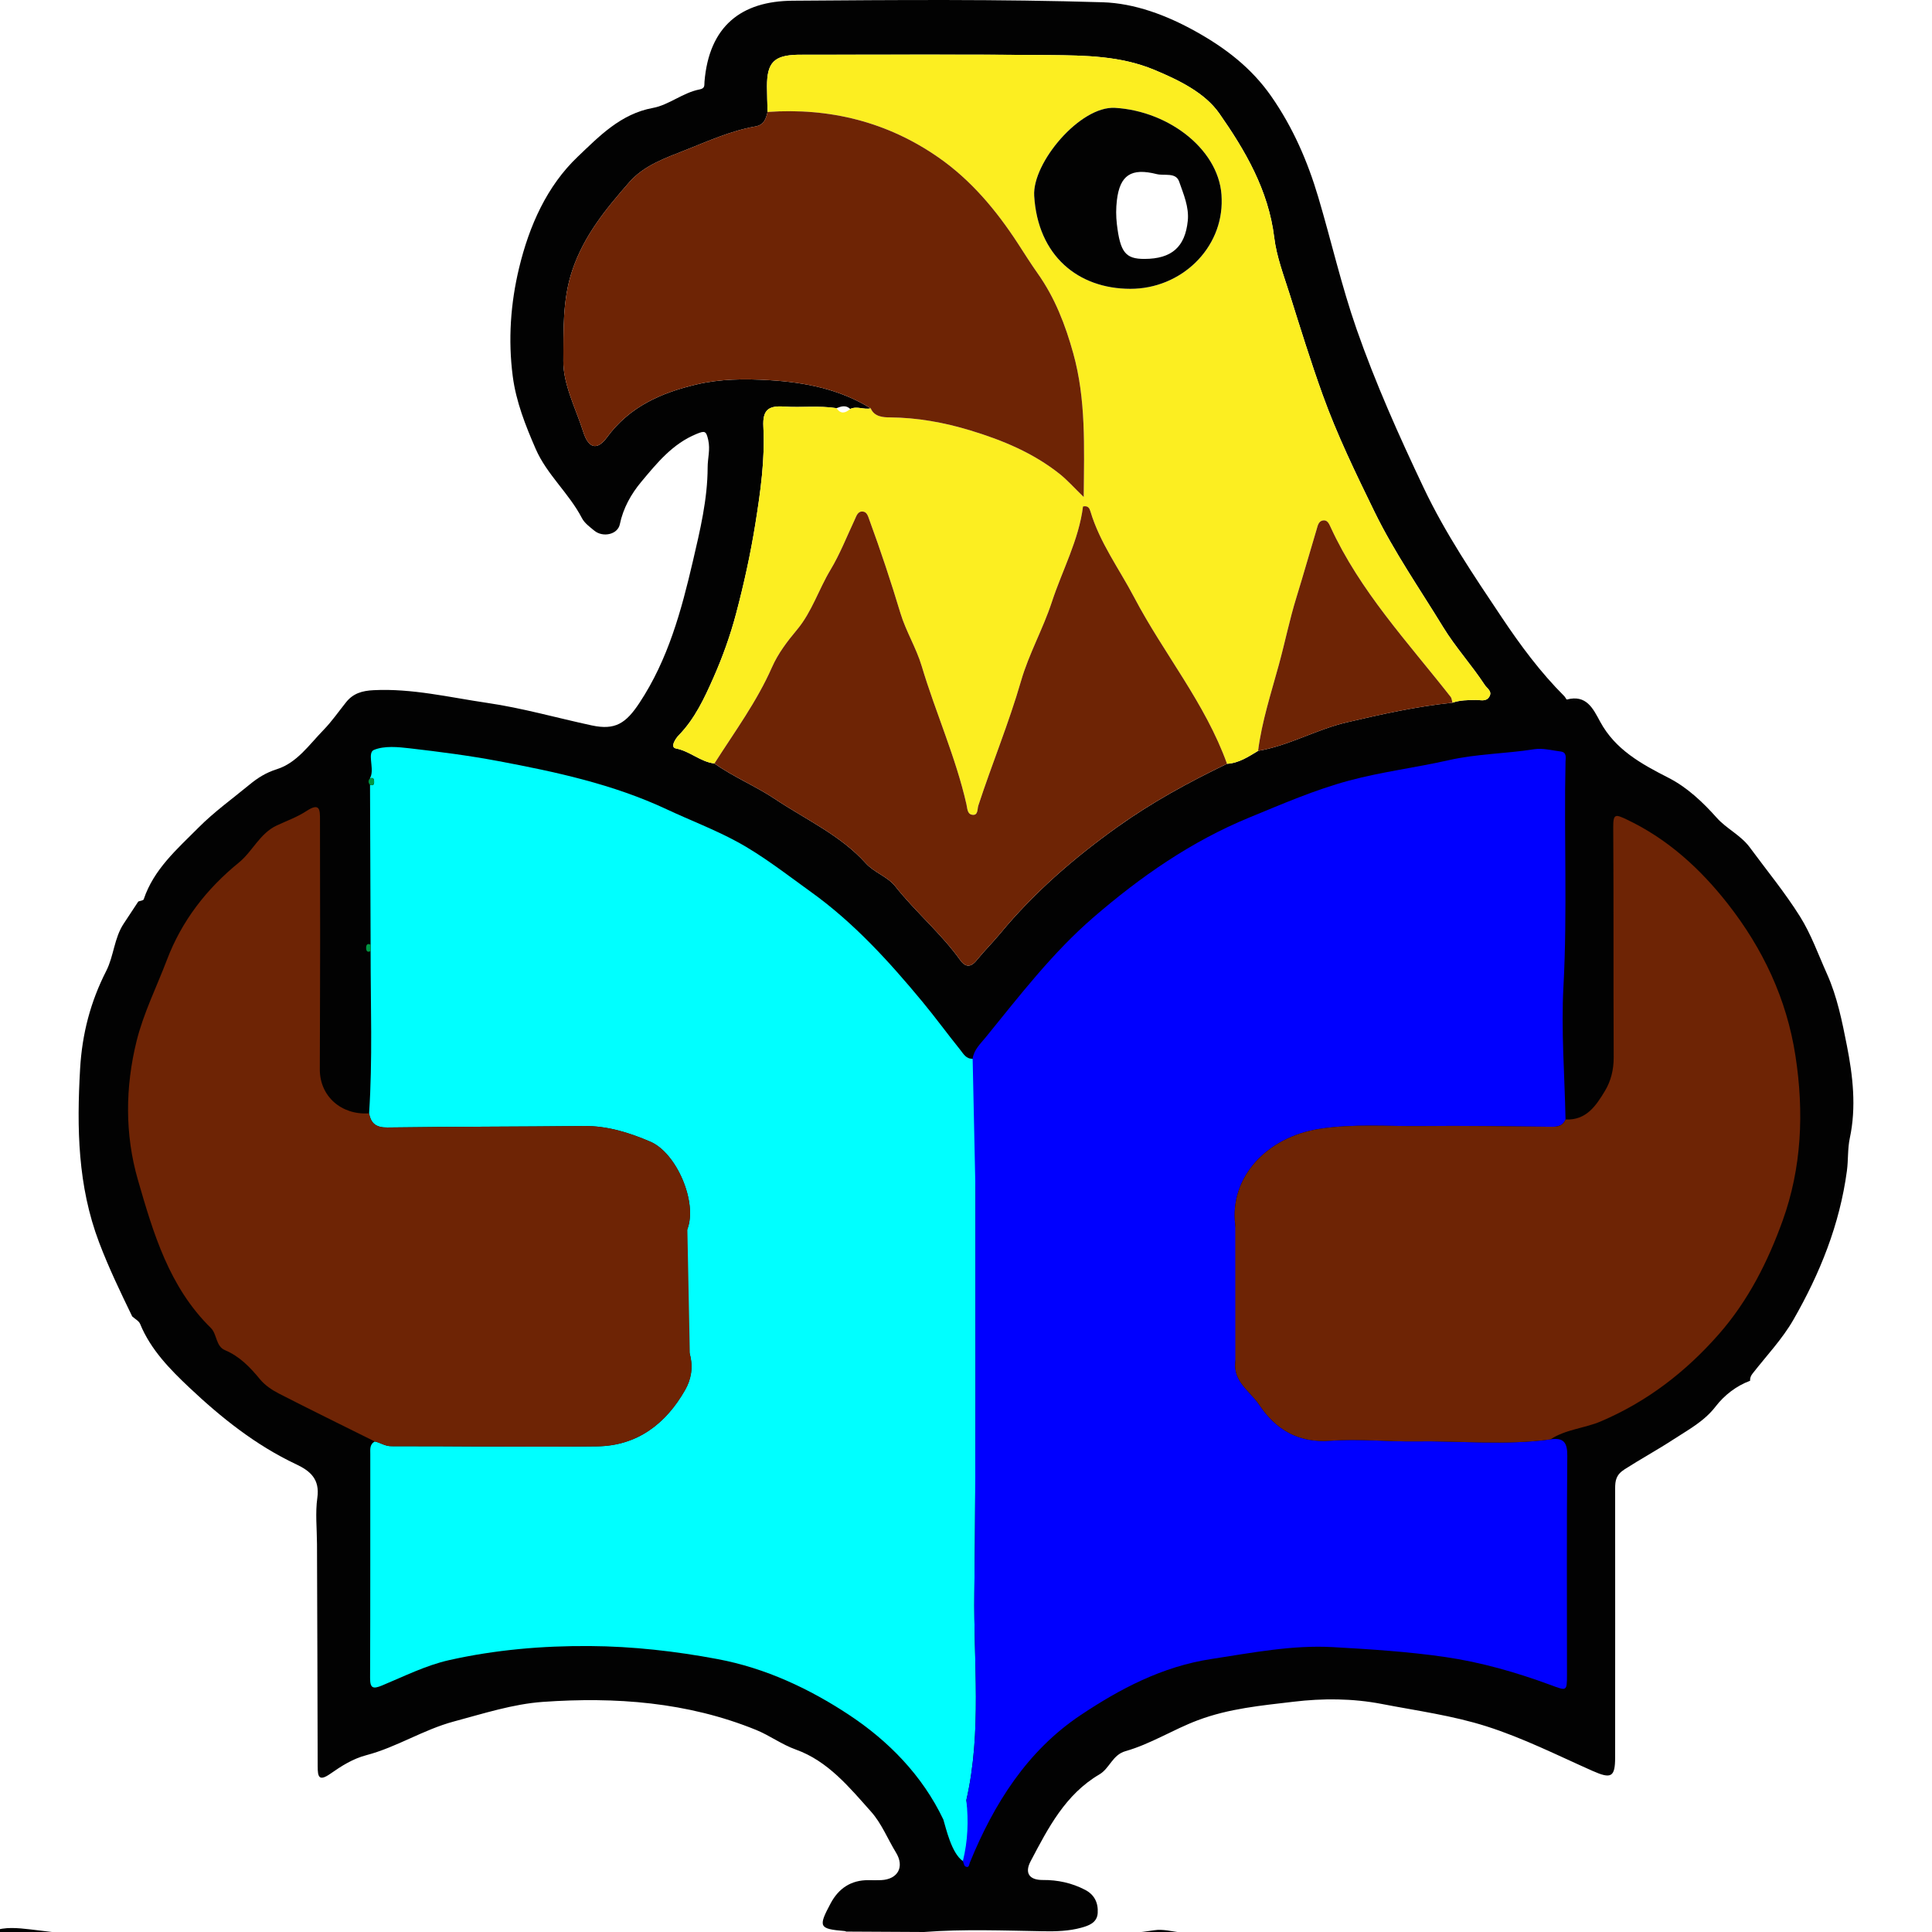 <?xml version="1.0" encoding="UTF-8"?>
<svg id="Layer_1" data-name="Layer 1" xmlns="http://www.w3.org/2000/svg" viewBox="0 0 1080 1080">
  <defs>
    <style>
      .cls-1 {
        fill: #6e2405;
      }

      .cls-2 {
        fill: aqua;
      }

      .cls-3 {
        fill: #020202;
      }

      .cls-4 {
        fill: blue;
      }

      .cls-5 {
        fill: #019543;
      }

      .cls-6 {
        fill: #fcee21;
      }
    </style>
  </defs>
  <path class="cls-3" d="m473.053,1079.766c-.28-.101-.555-.269-.842-.293-14.411-1.223-14.97-2.247-7.872-15.501,4.494-8.392,11.405-13.022,21.142-12.955,2.382.016,4.77.109,7.146-.015,9.396-.493,13.069-7.496,8.247-15.379-4.652-7.607-8.055-16.275-13.878-22.809-12.182-13.67-24.119-28.352-42.085-34.784-7.996-2.863-14.61-7.886-22.303-11.014-38.333-15.582-78.557-18.505-119.087-15.653-16.729,1.177-33.269,6.537-49.733,10.938-17.124,4.578-32.025,14.4-49.013,18.862-7.525,1.977-13.88,6.009-19.97,10.281-6.549,4.594-7.215,1.875-7.224-4.128-.067-41.387-.244-82.773-.382-124.16-.029-8.636-1.007-17.408.191-25.872,1.466-10.36-3.855-14.982-11.884-18.76-22.516-10.595-41.881-26.072-59.672-42.856-10.677-10.073-21.612-21.158-27.496-35.564-.702-1.719-2.917-2.82-4.43-4.207-6.602-13.61-13.133-27.189-18.522-41.41-11.963-31.57-12.506-63.944-10.61-97.027,1.12-19.546,5.795-37.427,14.608-54.707,4.251-8.336,4.417-18.383,9.773-26.447,2.731-4.112,5.436-8.241,8.152-12.362,1.039-.388,2.791-.536,3.013-1.197,5.653-16.876,18.688-28.084,30.636-40.107,8.745-8.8,18.821-16.029,28.358-23.899,4.765-3.932,9.335-6.826,15.547-8.791,11.106-3.513,17.985-13.68,25.913-21.82,4.658-4.782,8.508-10.352,12.692-15.592,3.953-4.951,8.978-6.407,15.351-6.723,21.615-1.068,42.397,4.017,63.495,7.099,19.814,2.895,38.986,8.407,58.478,12.594,13.117,2.817,19.093-1.168,26.622-12.538,16.062-24.258,23.494-51.739,29.911-79.277,3.99-17.122,8.219-34.595,8.249-52.521.008-5.043,1.538-9.839.331-15.198-1.152-5.114-1.856-5.314-6.531-3.407-13.447,5.485-22.184,16.348-30.94,26.819-5.599,6.695-10.082,14.633-11.955,23.705-1.176,5.697-9.44,7.546-14.306,3.518-2.51-2.077-5.425-4.184-6.861-6.95-7.207-13.886-19.615-24.358-25.851-38.683-5.673-13.03-10.995-26.42-12.838-40.648-2.641-20.377-1.236-40.721,3.571-60.646,5.66-23.456,15.495-45.695,32.881-62.198,11.777-11.179,23.807-23.838,41.911-27.155,8.925-1.635,16.717-8.527,26.038-10.325,3.231-.623,2.617-2.309,2.783-4.314,2.573-31.094,20.569-45.075,49.235-45.289,57.796-.431,115.631-.898,173.382.864,17.806.543,35.666,7.223,51.927,16.281,16.608,9.251,31.15,20.326,42.26,36.251,12.122,17.374,20.341,36.362,26.282,56.341,7.298,24.542,12.957,49.568,21.415,73.781,10.607,30.37,23.692,59.6,37.496,88.695,12.259,25.839,28.127,49.241,43.784,72.656,10.253,15.335,21.535,30.61,34.853,43.883.576.574,1.156,1.96,1.451,1.883,10.907-2.85,14.588,4.975,18.609,12.405,8.474,15.661,22.982,23.586,38.203,31.36,10.345,5.284,19.051,13.471,26.999,22.383,5.334,5.981,13.147,9.577,18.174,16.164,9.522,12.935,19.8,25.395,28.313,38.963,6.238,9.942,10.242,21.301,15.091,32.097,5.748,12.801,8.495,26.697,11.153,40.166,3.313,16.786,5.336,34.261,1.621,51.622-1.281,5.987-.806,12.181-1.63,18.332-4.021,30.006-15.08,57.393-29.931,83.258-6.208,10.812-15.06,20.112-22.788,30.038-.983,1.263-1.513,2.489-1.397,4.037-7.832,2.894-14.49,8.173-19.256,14.364-6.458,8.388-15.253,12.975-23.561,18.402-8.938,5.838-18.338,10.956-27.35,16.736-4.788,3.071-5.278,6.262-5.274,10.839.042,50.056.019,100.112-.006,150.168-.005,11.038-2.131,12.237-12.6,7.589-19.567-8.688-38.703-18.352-59.203-24.89-19.131-6.102-38.93-8.726-58.529-12.519-16.511-3.195-33.154-3.213-49.46-1.267-17.949,2.143-35.951,3.737-53.55,10.368-13.803,5.201-26.261,13.252-40.375,17.261-7.279,2.068-8.849,9.633-14.567,12.989-19.074,11.197-28.67,29.995-38.453,48.539-3.454,6.546-.836,10.539,6.792,10.489,8.376-.055,16.187,1.64,23.595,5.467,5.324,2.75,7.463,7.332,7.104,13.023-.351,5.556-5.271,7.11-9.279,8.211-6.765,1.858-13.806,2.07-20.941,1.954-22.284-.364-44.589-1.271-66.858.418m-25.638-.064,212.369-660.193c17.247-2.901,32.499-11.957,49.439-15.913,19.586-4.575,39.186-8.942,59.227-11.013,4.252-1.467,8.657-1.474,13.087-1.538,2.541-.037,5.591,1.119,7.409-1.655,2.037-3.108-1.147-4.748-2.449-6.733-7.282-11.098-16.432-21.159-23.199-32.236-13.074-21.402-27.476-42.105-38.523-64.757-10.429-21.385-20.83-42.8-28.889-65.192-6.67-18.534-12.504-37.375-18.41-56.174-3.294-10.485-7.358-20.994-8.666-31.784-3.2-26.394-16.218-48.627-30.691-69.328-8.061-11.53-22.505-18.616-36.399-24.397-18.758-7.804-38.485-8.035-58.109-8.228-46.16-.454-92.328-.179-138.493-.198-.893-0-1.787-.012-2.68.009-13.246.314-17.199,4.35-17.181,17.708.006,4.758.223,9.516.344,14.274-.934,3.811-2.003,7.242-6.802,8.091-13.734,2.429-26.44,8.194-39.261,13.274-11.141,4.415-22.982,8.473-31.216,17.866-12.975,14.802-25.327,29.794-31.869,49.201-5.644,16.744-4.85,33.949-5.04,50.629-.151,13.26,6.962,26.661,11.182,39.894,2.882,9.037,7.685,10.492,13.234,2.926,12.557-17.12,30.167-24.846,49.779-29.499,13.459-3.193,27.118-3.282,40.885-2.455,20.088,1.208,39.356,4.995,56.746,15.747-3.789.906-7.676-1.454-11.438.345-2.431-2.324-5.043-1.487-7.667-.441-9.757-1.518-19.604-.212-29.36-.886-8.647-.597-12.044,1.805-11.537,11.293.973,18.232-1.622,36.409-4.498,54.368-2.698,16.848-6.395,33.596-10.759,50.096-3.224,12.193-7.529,24.223-12.632,35.761-5.072,11.468-10.409,23.001-19.455,32.271-1.662,1.703-4.989,6.659-1.529,7.325,7.866,1.514,13.677,7.481,21.515,8.403,10.749,7.604,23.107,12.658,33.893,19.87,17.171,11.482,36.505,20.153,50.666,35.834,4.835,5.354,12.166,7.418,16.547,12.967,11.355,14.38,25.553,26.23,36.252,41.179,2.783,3.888,5.787,4.427,9.198.192,4.17-5.177,8.942-9.865,13.178-14.993,19.059-23.067,41.612-42.525,65.752-59.739,19.067-13.597,39.822-24.96,61.063-35.142,6.636-.361,11.922-3.969,17.356-7.219Zm171.876,206.045c-.5-24.783-2.493-49.645-1.166-74.33,2.254-41.941.236-83.847,1.163-125.754.048-2.179.818-5.168-2.713-5.607-4.931-.612-10.057-2.022-14.81-1.268-15.87,2.517-31.963,2.533-47.81,6.126-18.471,4.187-37.393,6.482-55.744,11.427-19.18,5.168-37.329,13.075-55.669,20.61-32.502,13.354-60.792,33.059-87.116,55.78-22.911,19.775-41.287,43.776-60.301,67.135-2.972,3.651-6.562,6.901-7.262,11.925-3.632.226-5.155-2.759-6.92-4.947-7.167-8.889-13.891-18.14-21.175-26.928-18.684-22.542-38.343-44.168-62.287-61.349-13.612-9.767-26.901-20.285-41.556-28.205-12.48-6.745-26.072-11.901-38.956-17.937-30.216-14.157-62.187-20.98-94.477-27.052-16.263-3.058-32.727-5.171-49.173-7.08-6.695-.777-14.264-1.534-20.136.873-3.634,1.489-.203,9.357-1.572,14.215-.161.571-.423,1.113-.637,1.669-1.124,1.235-1.01,2.465.018,3.69.111,29.769.221,59.538.332,89.307-1.966-.992-2.508.267-2.508,1.791 0,1.524.541,2.784,2.508,1.787-.018,30.236,1.153,60.483-.847,90.7-15.556,1.089-27.578-9.606-27.545-24.528.054-24.717.159-49.434.172-74.152.012-21.739-.12-43.479-.082-65.218.01-5.686.056-10.091-7.545-5.108-5.093,3.339-10.989,5.464-16.562,8.054-9.552,4.439-13.599,14.545-21.213,20.745-18.183,14.806-31.941,32.563-40.278,54.498-5.746,15.117-13.117,29.827-16.955,45.41-6.314,25.633-6.594,52.013.78,77.533,8.626,29.852,17.47,59.903,40.76,82.731,3.505,3.435,2.7,10.22,7.903,12.418,8.258,3.488,14.017,9.528,19.561,16.258,2.746,3.334,6.69,6.007,10.59,8.008,17.778,9.12,35.733,17.896,53.624,26.795-2.994,1.569-2.547,4.437-2.548,7.045-.026,41.701.057,83.403-.107,125.103-.023,5.825,1.615,6.34,6.65,4.254,12.332-5.11,24.53-11.261,37.419-14.162,25.834-5.814,52.278-8.09,78.803-7.9,24.016.172,47.762,2.857,71.44,7.301,26.912,5.051,51.405,16.637,73.437,31.193,21.888,14.461,40.945,33.755,52.696,58.478,6.385,16.765,5.415,16.361,10.927,23.222.444,1.035.613,2.61,1.384,3.002,2.131,1.085,2.001-.896,2.54-2.217,13.411-32.825,32.061-62.42,61.761-82.281,22.061-14.754,45.806-27.278,73.135-31.442,22.679-3.455,45.207-7.951,68.226-6.644,20.831,1.182,41.737,2.506,62.361,5.486,20.19,2.918,39.942,8.598,59.124,15.664,8.995,3.314,9.163,3.791,9.166-5.804.01-40.766-.223-81.534.172-122.296.073-7.56-2.17-10.287-9.389-9.198,8.515-5.649,18.874-6.115,28.039-10.017,25.961-11.052,47.565-27.678,66.154-48.877,16.378-18.677,27.323-40.489,35.529-63.219,10.722-29.701,12.06-60.777,7.212-92.283-4.907-31.891-18.228-59.925-37.701-84.82-15.254-19.502-33.459-36.261-56.426-47.202-6.476-3.085-7.785-3.475-7.733,4.302.286,42.858.053,85.719.252,128.578.032,6.826-1.546,13.224-4.86,18.717-4.942,8.19-10.426,16.605-22.056,15.995Z"/>
  <path class="cls-2" d="m545.28,665c-.122,75.081.368,150.171-.618,225.24-.508,38.691,4.314,77.673-4.479,116.066,3.174,18.419,5.495,39.083-1.928,34.039-6.367-4.327-9.411-18.327-10.927-23.222-11.75-24.723-30.808-44.017-52.696-58.478-22.032-14.556-46.525-26.142-73.437-31.193-23.677-4.444-47.423-7.129-71.44-7.301-26.525-.189-52.969,2.086-78.803,7.9-12.889,2.901-25.087,9.052-37.419,14.162-5.035,2.086-6.673,1.571-6.65-4.254.163-41.7.08-83.402.107-125.103.002-2.608-.446-5.476,2.548-7.045,3.107.63,5.619,2.627,9.156,2.621,38.393-.068,76.794.618,115.178.085,22.35-.31,38.363-12.617,49.117-31.514,3.337-5.864,4.624-12.552,2.624-20.059-4.495-16.867-15.098-28.051-29.964-35.891-2.434-1.284-5.67-2.643-5.617-5.003.041-1.811,3.939-2.097,6.084-3.095,12.052-5.609,23.174-13.036,28.122-25.834,5.777-14.942-5.95-42.605-20.725-48.928-11.684-5-23.918-8.88-37.084-8.737-36.601.399-73.207.319-109.806.823-6.253.086-9.269-2.137-10.295-7.913,2-30.217.83-60.464.847-90.688,0-1.189 0-2.39.001-3.591-.111-29.769-.221-59.538-.331-89.3,1.293.378,2.233.166,2.281-1.425.047-1.566-.134-2.931-2.299-2.272.215-.556.477-1.098.637-1.669,1.368-4.857-2.062-12.726,1.572-14.215,5.871-2.406,13.441-1.649,20.136-.873,16.446,1.908,32.91,4.021,49.173,7.08,32.291,6.072,64.262,12.895,94.477,27.052,12.884,6.037,26.476,11.192,38.956,17.937,14.655,7.921,27.944,18.438,41.556,28.205,23.944,17.181,43.603,38.807,62.287,61.349,7.284,8.788,14.009,18.039,21.175,26.928,1.764,2.189,3.288,5.174,6.92,4.947.333,1.016.665,2.031.997,3.047-.573,1.349-.833,2.651.564,3.7.003,19.659.006,39.318.009,58.977"/>
  <path class="cls-4" d="m543.716,591.832c.7-5.024,4.29-8.274,7.261-11.925,19.014-23.359,37.39-47.36,60.301-67.135,26.324-22.721,54.615-42.426,87.116-55.78,18.34-7.535,36.489-15.442,55.669-20.61,18.351-4.945,37.274-7.239,55.744-11.427,15.848-3.593,31.941-3.609,47.81-6.126,4.753-.754,9.879.656,14.81,1.268,3.531.438,2.761,3.428,2.713,5.607-.927,41.907,1.091,83.814-1.163,125.754-1.327,24.684.666,49.547,1.166,74.33-1.959,4.55-5.908,4.103-9.829,4.069-23.522-.203-47.049-.654-70.566-.376-19.016.224-38.109-1.385-57.046,1.547-29.898,4.629-50.472,27.312-47.179,53.726,1.962,15.734,8.551,19.703,21.693,11.023,5.843-3.86,6.948-1.85,7.042,3.978.13,8.076-1.408,16.188,4.392,23.707,3.331,4.319-.188,7.702-5.513,7.942-2.903.131-6.191-2.068-8.661.15-9.056,8.131-17.431,16.839-18.91,29.805-1.261,11.056,8.268,16.358,13.304,23.89,9.328,13.953,21.919,21.475,39.899,20.118,15.668-1.183,31.536.58,47.306.363,25.22-.348,50.489,2.342,75.66-1.113,7.22-1.089,9.463,1.639,9.389,9.198-.396,40.762-.162,81.53-.172,122.296-.002,9.595-.171,9.117-9.166,5.804-19.183-7.066-38.934-12.746-59.124-15.664-20.624-2.98-41.529-4.304-62.361-5.486-23.019-1.306-45.547,3.189-68.226,6.644-27.328,4.164-51.074,16.688-73.135,31.442-29.699,19.861-48.35,49.456-61.761,82.281-.54,1.321-.41,3.302-2.54,2.217-.771-.393-.94-1.967-1.383-3.003,2.785-11.225,3.236-22.582,1.927-34.039,8.793-38.394,3.97-77.375,4.479-116.066.986-75.07.496-150.159.618-225.238"/>
  <path class="cls-6" d="m399.363,426.793c-7.839-.922-13.649-6.888-21.515-8.403-3.459-.666-.133-5.622,1.529-7.325,9.046-9.27,14.383-20.803,19.455-32.271,5.102-11.537,9.407-23.568,12.632-35.761,4.364-16.5,8.061-33.248,10.759-50.096,2.876-17.959,5.471-36.135,4.498-54.368-.506-9.488,2.89-11.891,11.537-11.293,9.756.674,19.604-.631,29.35.879,2.353,3.505,4.966,2.812,7.677.448,3.762-1.799,7.649.561,11.437-.345,2.013,4.801,7.087,5.038,10.603,5.062,15.491.109,30.409,2.828,45.149,7.297,17.98,5.452,35.132,12.579,49.953,24.38,4.251,3.385,7.891,7.536,13.382,12.859.257-28.619,1.286-54.686-5.862-80.396-4.436-15.956-10.261-31.047-19.869-44.611-3.918-5.532-7.509-11.297-11.214-16.978-12.017-18.426-26.094-35.202-44.143-47.783-28.617-19.947-60.836-27.951-95.636-25.504-.121-4.758-.337-9.516-.344-14.274-.018-13.358,3.935-17.394,17.181-17.708.893-.021,1.787-.009,2.68-.009,46.165.019,92.332-.256,138.493.198,19.624.193,39.351.424,58.109,8.228,13.894,5.78,28.338,12.867,36.399,24.397,14.473,20.701,27.492,42.934,30.691,69.328,1.308,10.79,5.372,21.299,8.666,31.784,5.906,18.799,11.74,37.64,18.41,56.174,8.059,22.393,18.46,43.807,28.889,65.192,11.047,22.652,25.449,43.355,38.523,64.757,6.767,11.078,15.917,21.138,23.199,32.236,1.303,1.985,4.486,3.625,2.449,6.733-1.818,2.775-4.867,1.619-7.409,1.655-4.43.064-8.835.071-13.087,1.538-.327-1.105-.361-2.44-1.022-3.283-23.959-30.557-50.721-59.125-67.156-95.001-.884-1.929-1.828-4.083-4.368-3.576-2.387.476-2.785,2.978-3.362,4.889-3.828,12.682-7.4,25.442-11.316,38.095-3.826,12.361-6.379,25.045-9.776,37.492-4.367,16.005-9.548,31.774-11.665,48.31-5.434,3.25-10.72,6.858-17.361,7.221-12.175-33.873-35.383-61.595-51.902-93.051-8.345-15.89-19.201-30.49-24.427-47.975-.506-1.694-1.261-3.451-4.178-2.823-2.344,18.834-11.579,35.595-17.44,53.484-4.93,15.048-12.808,28.887-17.188,44.044-6.838,23.661-16.288,46.408-23.921,69.787-.565,1.732.02,5.746-3.596,4.996-2.573-.533-2.484-3.512-3.023-5.886-6.011-26.451-17.249-51.221-24.981-77.132-3.048-10.214-8.875-19.579-11.89-29.598-5.292-17.584-11.068-34.953-17.375-52.173-.712-1.944-1.3-4.449-3.623-4.671-2.917-.279-3.598,2.458-4.613,4.62-4.408,9.392-8.215,19.156-13.536,28.006-6.576,10.937-10.38,23.466-18.605,33.324-5.495,6.586-10.643,13.291-14.085,21.107-8.489,19.276-20.94,36.149-32.163,53.77ZM682.919,111.304c-.195-26.6-28.714-49.166-59.583-51.012-19.555-1.169-46.344,30.724-45.217,49.194,2.046,33.508,24.549,51.916,53.715,51.967,28.472.049,51.843-22.634,51.085-50.149Z"/>
  <path class="cls-1" d="m385.615,756.944c2,7.506.714,14.195-2.624,20.059-10.754,18.897-26.767,31.203-49.117,31.514-38.384.533-76.785-.153-115.178-.085-3.537.006-6.049-1.991-9.156-2.621-17.891-8.899-35.846-17.675-53.624-26.795-3.9-2.001-7.844-4.674-10.59-8.008-5.544-6.73-11.303-12.77-19.561-16.258-5.203-2.198-4.398-8.983-7.903-12.418-23.29-22.828-32.135-52.879-40.76-82.731-7.374-25.52-7.093-51.9-.78-77.533,3.838-15.583,11.209-30.293,16.955-45.41,8.337-21.935,22.095-39.692,40.278-54.498,7.614-6.2,11.662-16.306,21.213-20.745,5.573-2.59,11.469-4.716,16.562-8.054,7.601-4.983,7.555-.578,7.545,5.108-.038,21.739.094,43.478.082,65.218-.013,24.717-.119,49.434-.172,74.152-.033,14.922,11.989,25.618,27.545,24.528,1.027,5.776,4.042,7.999,10.295,7.913,36.599-.504,73.205-.424,109.806-.823,13.167-.143,25.4,3.736,37.084,8.737,14.776,6.324,26.502,33.986,20.725,48.928"/>
  <path class="cls-1" d="m690.524,684.753c-3.293-26.414,17.281-49.097,47.179-53.726,18.938-2.932,38.03-1.323,57.046-1.547,23.517-.277,47.044.174,70.566.376,3.921.034,7.87.481,9.829-4.069,11.631.61,17.114-7.806,22.056-15.995,3.314-5.492,4.891-11.891,4.86-18.717-.199-42.859.034-85.72-.252-128.578-.052-7.777,1.256-7.387,7.733-4.302,22.968,10.941,41.172,27.7,56.426,47.202,19.474,24.896,32.794,52.929,37.701,84.82,4.848,31.506,3.51,62.583-7.212,92.283-8.206,22.73-19.151,44.542-35.529,63.219-18.589,21.199-40.193,37.825-66.154,48.877-9.165,3.901-19.524,4.368-28.039,10.017-25.171,3.455-50.44.765-75.66,1.113-15.77.218-31.638-1.546-47.306-.363-17.979,1.357-30.57-6.165-39.899-20.118-5.036-7.532-14.565-12.834-13.304-23.89"/>
  <path class="cls-1" d="m429.084,62.585c34.8-2.447,67.019,5.557,95.636,25.504,18.049,12.581,32.127,29.357,44.143,47.783,3.705,5.681,7.295,11.446,11.214,16.978,9.608,13.564,15.433,28.655,19.869,44.611,7.148,25.71,6.119,51.777,5.862,80.396-5.491-5.322-9.131-9.474-13.382-12.859-14.82-11.801-31.973-18.928-49.953-24.38-14.74-4.469-29.659-7.188-45.149-7.297-3.516-.025-8.589-.262-10.603-5.062-17.39-10.753-36.657-14.54-56.745-15.748-13.767-.828-27.427-.738-40.885,2.455-19.612,4.653-37.222,12.379-49.779,29.499-5.549,7.566-10.352,6.111-13.234-2.926-4.22-13.233-11.333-26.634-11.182-39.894.19-16.68-.604-33.885,5.04-50.629,6.541-19.407,18.894-34.399,31.869-49.201,8.234-9.393,20.075-13.452,31.216-17.866,12.82-5.08,25.526-10.846,39.261-13.274,4.799-.849,5.868-4.28,6.802-8.091Z"/>
  <path class="cls-1" d="m399.363,426.793c11.223-17.621,23.674-34.494,32.163-53.77,3.442-7.816,8.589-14.52,14.085-21.107,8.225-9.858,12.03-22.387,18.605-33.324,5.321-8.85,9.128-18.614,13.536-28.006,1.015-2.163,1.696-4.899,4.613-4.62,2.323.222,2.911,2.727,3.623,4.671,6.306,17.221,12.083,34.59,17.375,52.173,3.015,10.019,8.842,19.384,11.89,29.598,7.732,25.911,18.97,50.681,24.981,77.132.539,2.374.45,5.353,3.023,5.886,3.616.75,3.03-3.264,3.596-4.996,7.633-23.378,17.083-46.125,23.921-69.787,4.38-15.157,12.257-28.996,17.188-44.044,5.861-17.888,15.097-34.65,17.44-53.484,2.917-.628,3.672,1.129,4.178,2.823,5.226,17.485,16.082,32.085,24.427,47.975,16.52,31.456,39.727,59.178,51.902,93.051-21.235,10.179-41.99,21.543-61.058,35.139-24.14,17.214-46.693,36.672-65.752,59.739-4.236,5.127-9.009,9.816-13.178,14.993-3.411,4.235-6.415,3.696-9.198-.192-10.699-14.948-24.897-26.798-36.252-41.179-4.381-5.549-11.712-7.612-16.547-12.967-14.161-15.682-33.496-24.352-50.666-35.834-10.786-7.212-23.144-12.266-33.893-19.87Z"/>
  <path class="cls-1" d="m703.269,419.743c2.117-16.537,7.298-32.305,11.665-48.31,3.397-12.447,5.95-25.131,9.776-37.492,3.916-12.654,7.488-25.414,11.316-38.095.577-1.911.975-4.413,3.362-4.889,2.54-.506,3.485,1.648,4.368,3.576,16.435,35.876,43.198,64.444,67.156,95.001.661.843.696,2.178,1.022,3.283-20.041,2.071-39.641,6.438-59.227,11.013-16.939,3.957-32.191,13.013-49.439,15.913Z"/>
  <path class="cls-5" d="m207.176,528.088c-0,1.201-.001,2.403-.001,3.591-1.966.984-2.507-.276-2.507-1.8-0-1.524.542-2.783,2.508-1.791Z"/>
  <path class="cls-5" d="m206.827,435.091c2.165-.659,2.345.707,2.299,2.272-.048,1.591-.987,1.803-2.281,1.425-1.028-1.232-1.142-2.462-.018-3.697Z"/>
  <path class="cls-3" d="m682.919,111.304c.758,27.515-22.613,50.198-51.085,50.149-29.165-.051-51.669-18.458-53.715-51.967-1.128-18.47,25.661-50.364,45.217-49.194,30.87,1.846,59.388,24.412,59.583,51.012Zm-43.142,33.432c15.115-.039,22.695-6.58,24.196-21.295.789-7.734-2.389-14.899-4.809-21.905-1.86-5.385-8.247-3.122-12.611-4.223-14.163-3.572-20.518.543-22.207,14.632-.526,4.393-.525,8.954-.006,13.348,1.874,15.863,4.888,19.47,15.437,19.443Z"/>
</svg>